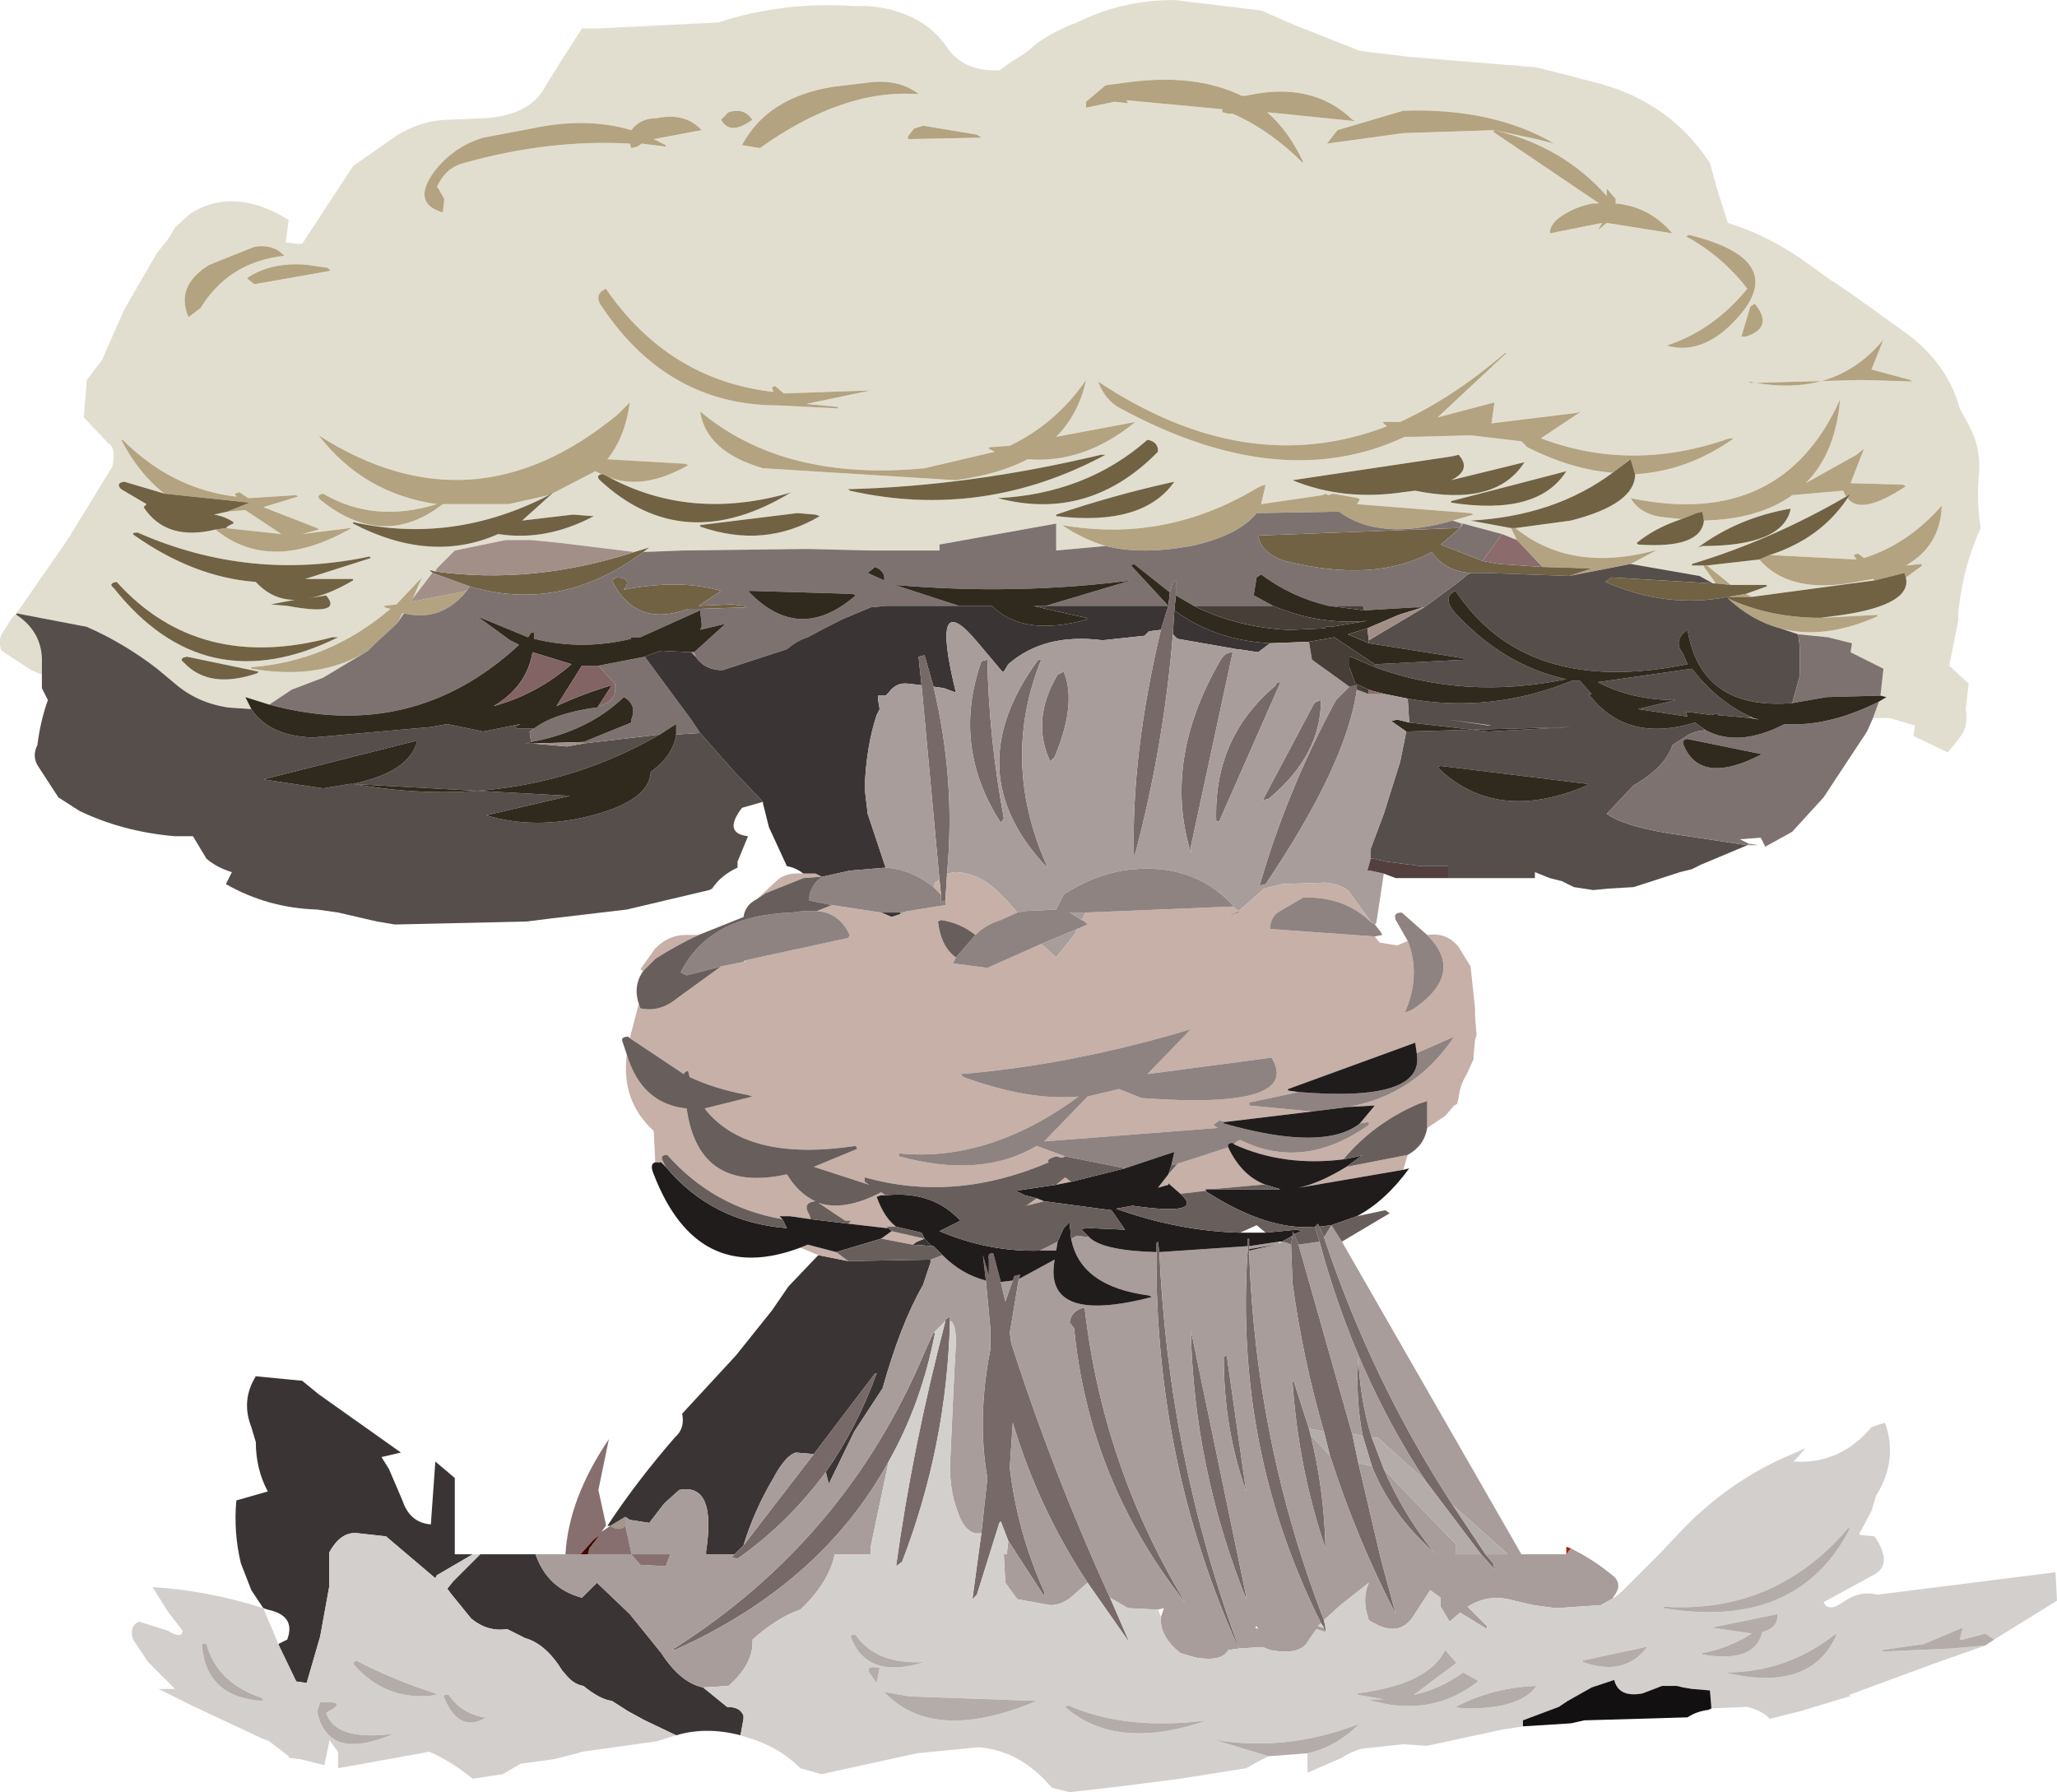 <?xml version="1.0" encoding="UTF-8" standalone="no"?>
<svg xmlns:xlink="http://www.w3.org/1999/xlink" height="59.9px" width="68.75px" xmlns="http://www.w3.org/2000/svg">
  <g transform="matrix(1.0, 0.0, 0.0, 1.0, 0.0, 0.0)">
    <use data-characterId="1754" height="59.9" transform="matrix(1.0, 0.0, 0.0, 1.0, 0.0, 0.0)" width="68.75" xlink:href="#shape0"/>
  </g>
  <defs>
    <g id="shape0" transform="matrix(1.0, 0.0, 0.0, 1.0, 0.0, 0.0)">
      <path d="M62.55 12.35 L62.95 11.35 Q61.3 13.35 58.45 12.75 L58.5 12.8 62.2 12.7 63.9 12.75 63.85 12.7 62.55 12.35 M0.55 20.5 L2.25 18.05 3.75 15.6 Q3.9 14.95 3.6 14.8 L2.8 13.95 2.9 12.7 3.4 12.05 4.15 10.35 5.25 8.45 5.65 7.95 5.85 7.6 6.35 7.15 Q7.65 6.3 9.3 7.15 L9.65 7.35 9.55 8.1 9.95 8.15 10.1 8.15 11.8 5.55 13.3 4.5 Q14.15 4.0 15.05 4.0 L16.2 3.95 Q17.75 3.85 18.25 2.85 L18.65 2.2 19.45 0.95 20.0 0.95 24.0 0.75 Q26.15 0.05 28.5 0.2 L28.85 0.2 29.0 0.2 Q30.85 0.35 31.7 1.65 32.25 2.4 33.4 2.35 L33.75 2.1 34.3 1.75 34.65 1.45 Q35.3 1.0 36.0 0.75 37.5 0.0 39.25 0.0 L42.15 0.35 43.3 0.85 45.45 1.7 47.1 1.9 51.35 2.25 52.35 2.5 53.1 2.7 Q55.75 3.3 57.15 5.45 L57.4 6.35 57.75 7.45 Q59.2 7.9 60.55 8.9 L61.1 9.3 61.85 9.8 63.8 11.2 Q65.1 12.2 65.5 13.65 L65.8 14.2 Q66.2 14.95 66.15 15.75 66.05 16.7 66.2 17.65 65.6 18.95 65.45 20.5 L65.45 20.65 65.45 20.75 65.15 22.25 65.8 22.85 65.7 23.7 Q65.8 24.3 65.5 24.65 L65.1 25.15 63.95 24.6 64.0 24.25 63.15 24.0 62.6 24.0 62.8 23.45 63.05 23.3 62.85 23.25 62.95 22.35 61.85 21.8 61.9 21.5 61.1 21.3 60.1 21.2 59.5 21.0 Q60.95 21.4 62.75 20.6 L62.75 20.55 60.85 20.65 61.6 20.55 Q63.9 20.2 63.7 19.3 L64.25 18.9 64.2 18.85 63.7 18.9 Q64.85 18.25 64.9 16.9 63.75 18.2 62.3 18.65 L62.1 18.5 61.95 18.55 62.05 18.7 59.15 18.55 Q60.85 18.0 61.75 16.65 62.2 17.25 63.7 16.25 L63.6 16.2 61.85 16.15 62.3 15.0 62.05 15.2 60.35 16.15 Q61.35 15.15 61.5 13.35 59.55 17.7 54.5 16.65 54.85 17.25 55.75 17.3 L56.2 17.35 Q55.3 17.65 54.7 18.15 L54.75 18.2 Q56.85 18.35 56.95 17.4 58.8 17.35 59.9 16.55 L61.6 16.4 61.7 16.6 Q59.2 18.05 56.55 18.85 L56.55 18.9 56.95 18.9 56.95 18.95 57.35 19.5 57.25 19.5 56.8 19.25 54.5 18.85 55.35 18.4 55.3 18.4 Q52.5 19.15 50.65 17.65 L52.5 17.4 Q54.65 16.85 54.65 15.85 56.4 15.75 57.95 14.65 L57.8 14.65 Q54.55 15.8 51.5 14.65 L52.85 13.75 52.7 13.8 49.85 14.15 49.95 13.45 48.05 13.95 50.35 11.8 50.3 11.8 Q48.55 13.3 46.8 14.1 L46.2 14.1 46.35 14.25 Q41.65 16.05 36.7 12.75 36.95 13.4 37.45 13.65 42.8 16.55 46.95 14.6 L47.3 14.6 49.15 14.55 50.85 14.75 51.05 14.95 Q52.55 15.7 53.9 15.8 51.95 17.25 49.15 17.4 L50.5 17.65 50.7 18.05 50.2 17.85 48.9 17.5 48.85 17.5 48.55 17.4 49.25 17.2 49.15 17.15 45.35 16.85 45.45 16.7 45.4 16.65 44.55 16.5 44.4 16.55 44.3 16.5 44.2 16.55 42.15 16.85 42.3 16.2 Q42.1 16.25 41.95 16.35 38.9 18.15 35.5 17.55 36.15 18.0 36.95 18.25 L35.3 18.4 35.3 17.5 31.4 18.2 31.4 18.4 29.1 18.4 27.1 18.35 26.75 18.35 22.8 18.4 21.5 18.45 21.7 18.3 21.2 18.45 18.75 18.15 17.75 18.05 16.9 18.05 15.2 18.4 14.6 19.0 14.55 19.1 14.35 19.05 14.4 19.1 14.45 19.15 13.8 20.0 14.1 19.3 13.25 20.2 12.85 20.25 12.85 20.3 13.05 20.35 Q11.0 22.1 8.4 22.3 L8.4 22.35 Q10.7 22.75 12.3 21.75 L10.8 22.65 9.75 23.05 9.0 23.55 8.2 23.3 8.4 23.7 7.65 23.65 Q6.6 23.5 5.85 22.85 L5.25 22.35 Q4.15 21.5 2.9 20.95 L0.55 20.5 0.55 20.55 Q1.45 21.15 1.4 22.2 L1.4 22.55 1.05 22.4 0.05 21.75 Q-0.1 21.35 0.15 21.05 L0.4 20.65 0.55 20.5 M58.8 18.7 Q59.75 19.8 61.75 19.5 L62.6 19.35 62.65 19.4 58.55 19.95 58.35 19.85 59.05 19.6 59.05 19.55 57.85 19.55 57.05 18.9 58.8 18.7 M41.65 3.2 L41.5 3.2 Q39.95 2.45 37.7 2.75 L36.95 2.85 36.3 3.4 36.3 3.6 37.25 3.4 37.7 3.45 37.65 3.35 40.85 3.65 40.85 3.75 41.05 3.8 41.2 3.8 Q42.45 4.35 43.55 5.45 L43.55 5.4 Q43.05 4.35 42.35 3.75 L45.3 4.05 45.2 4.0 Q43.85 2.7 41.65 3.2 M58.35 11.25 Q59.3 10.95 58.65 10.15 L58.5 10.25 58.2 11.25 58.35 11.25 M56.45 7.85 L56.35 7.9 Q57.55 8.55 58.4 9.65 57.25 11.05 55.7 11.55 56.75 11.85 57.75 10.95 60.1 8.75 56.45 7.85 M51.35 4.65 L51.95 4.8 Q49.9 3.6 46.9 3.7 L44.7 4.35 44.35 4.8 46.9 4.45 49.95 4.35 49.9 4.4 53.45 6.8 53.25 6.8 Q52.65 6.9 52.15 7.25 51.8 7.5 51.8 7.8 L53.55 7.45 53.4 7.7 53.7 7.45 55.9 7.8 55.85 7.75 Q55.1 6.9 54.0 6.8 L54.0 6.65 53.7 6.3 53.7 6.55 Q52.25 4.9 49.95 4.35 L51.35 4.65 M48.5 16.75 L48.5 16.8 Q51.4 17.25 52.35 15.75 L48.5 16.75 M48.75 15.2 L48.55 15.25 43.2 16.05 Q44.9 16.75 46.9 16.45 L47.3 16.4 Q50.0 16.95 50.95 15.45 L48.5 16.05 Q49.2 15.7 48.75 15.2 M56.75 18.3 L56.9 18.25 Q59.6 18.25 59.85 17.0 58.1 17.3 56.75 18.3 M28.0 13.65 L28.0 13.6 26.95 13.5 29.1 13.05 26.2 13.15 25.9 12.9 25.8 12.95 25.85 13.1 Q22.35 12.7 20.25 9.65 19.8 9.85 20.15 10.3 22.35 13.55 26.0 13.55 L28.0 13.65 M24.1 4.0 Q24.4 4.55 25.15 4.0 L25.1 3.95 Q24.85 3.6 24.35 3.75 L24.1 4.0 M21.95 3.95 Q21.4 3.95 21.1 4.35 19.6 3.9 17.75 4.3 L16.15 4.6 Q15.15 4.9 14.5 5.75 13.75 6.8 14.8 7.1 L14.85 6.65 14.65 6.3 14.6 6.25 Q14.9 5.6 15.5 5.45 18.35 4.65 21.05 4.8 L21.1 4.95 21.3 4.9 21.45 4.8 22.25 4.9 22.25 4.85 21.85 4.65 23.45 4.35 Q22.9 3.75 21.95 3.95 M32.65 4.5 L30.85 4.2 30.55 4.3 30.35 4.55 30.35 4.65 32.8 4.6 32.65 4.5 M30.7 3.15 L30.65 3.1 Q30.0 2.65 29.1 2.75 L27.85 2.9 Q25.65 3.25 24.8 4.85 L25.4 4.95 Q28.2 2.95 30.7 3.15 M20.1 15.85 Q19.9 15.9 20.05 16.05 22.85 18.65 26.45 16.45 L26.3 16.5 Q23.05 17.4 20.35 15.95 21.5 16.4 23.0 15.55 L22.9 15.5 20.3 15.35 Q20.9 14.6 21.05 13.45 L20.65 13.85 Q15.8 17.85 10.65 14.55 12.15 16.5 14.6 16.85 12.5 17.5 10.8 16.5 10.55 16.55 10.7 16.7 12.8 18.4 14.8 16.85 L17.0 16.85 18.35 16.55 Q15.15 18.2 11.8 17.45 L11.8 17.5 Q14.4 18.85 16.65 17.85 18.25 18.1 19.85 17.25 L19.8 17.25 19.15 17.2 17.45 17.4 18.45 16.5 19.9 15.75 20.1 15.85 M28.35 16.35 L28.4 16.4 Q32.85 17.4 36.95 15.2 L36.8 15.2 Q32.4 16.25 28.35 16.35 M27.4 17.25 L27.25 17.2 26.65 17.15 23.4 17.55 23.4 17.6 Q25.55 18.35 27.4 17.25 M23.4 13.75 Q23.6 15.1 25.5 15.65 L31.95 16.05 Q33.4 15.85 34.35 15.35 36.25 15.5 37.95 14.1 L37.7 14.15 35.3 14.6 Q36.05 13.85 36.3 12.7 35.3 14.15 33.75 14.9 L33.05 14.95 33.05 15.0 33.25 15.1 30.9 15.65 Q26.2 16.1 23.4 13.75 M35.3 17.2 L35.3 17.25 Q38.2 17.6 39.25 16.1 37.2 16.55 35.3 17.2 M38.7 15.1 L38.7 15.0 Q38.65 14.75 38.35 14.7 36.3 16.5 33.35 16.65 36.4 17.45 38.7 15.1 M9.45 8.5 Q9.1 8.15 8.5 8.25 L7.0 8.85 Q5.85 9.55 6.3 10.6 L6.7 10.3 Q7.65 8.75 9.5 8.55 L9.45 8.5 M10.95 8.95 L10.25 8.85 Q9.05 8.75 8.25 9.3 L8.5 9.5 11.05 9.05 10.95 8.95 M7.2 17.7 Q9.05 19.2 11.75 17.65 L11.7 17.65 10.1 17.85 10.65 17.7 10.6 17.65 8.8 16.95 9.95 16.6 9.9 16.55 8.3 16.65 8.0 16.45 7.85 16.5 7.9 16.6 Q5.75 16.35 4.1 14.7 L4.05 14.7 Q4.65 15.85 5.5 16.5 L4.15 16.1 Q3.85 16.15 4.05 16.35 L4.9 16.85 4.8 16.95 Q5.55 18.1 7.2 17.7 M7.6 17.1 L8.2 17.05 9.4 17.85 7.55 17.65 Q7.65 17.55 7.8 17.5 L7.8 17.45 Q7.5 17.25 7.15 17.2 L7.6 17.1 M6.25 21.95 Q5.95 22.0 6.15 22.15 7.0 23.05 8.6 22.5 L8.65 22.45 6.25 21.95 M3.9 19.45 Q3.6 19.5 3.8 19.65 6.85 23.5 11.3 21.3 L11.1 21.3 Q6.65 22.5 3.9 19.45 M4.6 17.8 Q4.35 17.8 4.5 17.9 6.5 19.3 8.55 19.45 9.1 20.05 9.85 20.05 L9.05 20.2 9.6 20.25 Q11.5 20.6 10.9 19.9 L10.3 20.0 Q10.95 19.9 11.8 19.4 L11.8 19.35 10.2 19.35 12.4 18.65 12.35 18.6 Q8.35 19.45 4.6 17.8 M13.3 20.8 L13.45 20.5 13.5 20.5 13.3 20.8" fill="#e2decf" fill-rule="evenodd" stroke="none"/>
      <path d="M62.55 12.35 L63.85 12.7 63.9 12.75 62.2 12.7 58.5 12.8 58.45 12.75 Q61.3 13.35 62.95 11.35 L62.55 12.35 M12.3 21.75 Q10.7 22.75 8.4 22.35 L8.4 22.3 Q11.0 22.1 13.05 20.35 L12.85 20.3 12.85 20.25 13.25 20.2 14.1 19.3 13.8 20.0 13.75 20.1 13.8 20.1 15.6 19.75 Q14.75 20.8 13.5 20.5 L13.45 20.5 13.3 20.8 13.2 20.9 12.55 21.5 12.5 21.55 12.3 21.75 M36.95 18.25 Q36.15 18.0 35.5 17.55 38.9 18.15 41.95 16.35 42.1 16.25 42.3 16.2 L42.15 16.85 44.2 16.55 44.3 16.5 44.4 16.55 44.55 16.5 45.4 16.65 45.45 16.7 45.35 16.85 49.15 17.15 49.25 17.2 48.55 17.4 Q46.1 18.1 44.75 17.1 L42.0 17.15 Q41.4 17.9 39.8 18.25 38.15 18.55 36.95 18.25 M50.7 18.05 L50.5 17.65 50.65 17.65 Q52.5 19.15 55.3 18.4 L55.35 18.4 54.5 18.85 52.45 19.25 53.2 19.0 51.55 18.95 50.7 18.05 M53.9 15.8 Q52.55 15.7 51.05 14.95 L50.85 14.75 49.15 14.55 47.3 14.6 46.95 14.6 Q42.8 16.55 37.45 13.65 36.95 13.4 36.7 12.75 41.65 16.05 46.35 14.25 L46.2 14.1 46.8 14.1 Q48.55 13.3 50.3 11.8 L50.35 11.8 48.05 13.95 49.95 13.45 49.85 14.15 52.7 13.8 52.85 13.75 51.5 14.65 Q54.55 15.8 57.8 14.65 L57.95 14.65 Q56.4 15.75 54.65 15.85 L54.5 15.35 53.9 15.8 M57.35 19.5 L56.95 18.95 56.95 18.9 57.05 18.9 57.85 19.55 57.35 19.5 M61.7 16.6 L61.6 16.4 59.9 16.55 Q58.8 17.35 56.95 17.4 L56.9 17.1 56.7 17.15 56.2 17.35 55.75 17.3 Q54.85 17.25 54.5 16.65 59.55 17.7 61.5 13.35 61.35 15.15 60.35 16.15 L62.05 15.2 62.3 15.0 61.85 16.15 63.6 16.2 63.7 16.25 Q62.2 17.25 61.75 16.65 L61.85 16.5 61.7 16.6 M59.15 18.55 L62.05 18.7 61.95 18.55 62.1 18.5 62.3 18.65 Q63.75 18.2 64.9 16.9 64.85 18.25 63.7 18.9 L64.2 18.85 64.25 18.9 63.7 19.3 63.65 19.15 62.65 19.4 62.6 19.35 61.75 19.5 Q59.75 19.8 58.8 18.7 L59.15 18.55 M60.85 20.65 L62.75 20.55 62.75 20.6 Q60.95 21.4 59.5 21.0 58.55 20.75 57.75 20.0 59.15 20.65 60.85 20.65 M58.55 19.95 L57.75 19.95 58.35 19.85 58.55 19.95 M51.35 4.65 L49.95 4.35 Q52.25 4.9 53.7 6.55 L53.7 6.3 54.0 6.65 54.0 6.8 Q55.1 6.9 55.85 7.75 L55.9 7.8 53.7 7.45 53.4 7.7 53.55 7.45 51.8 7.8 Q51.8 7.5 52.15 7.25 52.65 6.9 53.25 6.8 L53.45 6.8 49.9 4.4 49.95 4.35 46.9 4.45 44.35 4.8 44.7 4.35 46.9 3.7 Q49.9 3.6 51.95 4.8 L51.35 4.65 M56.45 7.85 Q60.1 8.75 57.75 10.95 56.75 11.85 55.7 11.55 57.25 11.05 58.4 9.65 57.55 8.55 56.35 7.9 L56.45 7.85 M58.35 11.25 L58.2 11.25 58.5 10.25 58.65 10.15 Q59.3 10.95 58.35 11.25 M41.65 3.2 Q43.85 2.7 45.2 4.0 L45.3 4.05 42.35 3.75 Q43.05 4.35 43.55 5.4 L43.55 5.45 Q42.45 4.35 41.2 3.8 L41.05 3.8 40.85 3.75 40.85 3.65 37.65 3.35 37.7 3.45 37.25 3.4 36.3 3.6 36.3 3.4 36.95 2.85 37.7 2.75 Q39.95 2.45 41.5 3.2 L41.65 3.2 M30.7 3.15 Q28.2 2.95 25.4 4.95 L24.8 4.85 Q25.65 3.25 27.85 2.9 L29.1 2.75 Q30.0 2.65 30.65 3.1 L30.7 3.15 M32.65 4.5 L32.8 4.6 30.35 4.65 30.35 4.55 30.55 4.3 30.85 4.2 32.65 4.5 M21.95 3.95 Q22.9 3.75 23.45 4.35 L21.85 4.65 22.25 4.85 22.25 4.9 21.45 4.8 21.3 4.9 21.1 4.95 21.05 4.8 Q18.35 4.65 15.5 5.45 14.9 5.6 14.6 6.25 L14.65 6.3 14.85 6.65 14.8 7.1 Q13.75 6.8 14.5 5.75 15.15 4.9 16.15 4.6 L17.75 4.3 Q19.6 3.9 21.1 4.35 21.4 3.95 21.95 3.95 M24.1 4.0 L24.35 3.75 Q24.85 3.6 25.1 3.95 L25.15 4.0 Q24.4 4.55 24.1 4.0 M28.0 13.65 L26.0 13.55 Q22.35 13.55 20.15 10.3 19.8 9.85 20.25 9.65 22.35 12.7 25.85 13.1 L25.8 12.95 25.9 12.9 26.2 13.15 29.1 13.05 26.95 13.5 28.0 13.6 28.0 13.65 M20.1 15.85 L19.9 15.75 18.45 16.5 18.4 16.5 18.35 16.55 17.0 16.85 14.8 16.85 Q12.8 18.4 10.7 16.7 10.55 16.55 10.8 16.5 12.5 17.5 14.6 16.85 12.15 16.5 10.65 14.55 15.8 17.85 20.65 13.85 L21.05 13.45 Q20.9 14.6 20.3 15.35 L22.9 15.5 23.0 15.55 Q21.5 16.4 20.35 15.95 L20.15 15.85 20.1 15.85 M23.4 13.75 Q26.2 16.1 30.9 15.65 L33.25 15.1 33.05 15.0 33.05 14.95 33.75 14.9 Q35.3 14.15 36.3 12.7 36.05 13.85 35.3 14.6 L37.7 14.15 37.95 14.1 Q36.25 15.5 34.35 15.35 33.4 15.85 31.95 16.05 L25.5 15.65 Q23.6 15.1 23.4 13.75 M10.95 8.95 L11.05 9.05 8.5 9.5 8.25 9.3 Q9.05 8.75 10.25 8.85 L10.95 8.95 M9.45 8.5 L9.5 8.55 Q7.65 8.75 6.7 10.3 L6.3 10.6 Q5.85 9.55 7.0 8.85 L8.5 8.25 Q9.1 8.15 9.45 8.5 M7.2 17.7 L7.55 17.65 9.4 17.85 8.2 17.05 7.6 17.1 8.35 16.8 5.5 16.5 Q4.65 15.85 4.05 14.7 L4.1 14.7 Q5.75 16.35 7.9 16.6 L7.85 16.5 8.0 16.45 8.3 16.65 9.9 16.55 9.95 16.6 8.8 16.95 10.6 17.65 10.65 17.7 10.1 17.85 11.7 17.65 11.75 17.65 Q9.05 19.2 7.2 17.7" fill="#b3a380" fill-rule="evenodd" stroke="none"/>
      <path d="M14.45 19.15 L14.4 19.1 14.35 19.05 14.55 19.1 Q17.8 19.55 21.2 18.45 L21.7 18.3 21.5 18.45 Q18.75 20.5 15.7 19.6 L14.45 19.15 M50.5 17.65 L49.15 17.4 Q51.95 17.25 53.9 15.8 L54.5 15.35 54.65 15.85 Q54.65 16.85 52.5 17.4 L50.65 17.65 50.5 17.65 M57.25 19.5 L57.35 19.5 57.85 19.55 59.05 19.55 59.05 19.6 58.35 19.85 57.75 19.95 58.55 19.95 62.65 19.4 63.65 19.15 63.7 19.3 Q63.9 20.2 61.6 20.55 L60.85 20.65 Q59.15 20.65 57.75 20.0 L57.75 19.95 Q55.7 20.35 53.65 19.45 L53.85 19.3 57.25 19.5 M56.95 18.9 L56.55 18.9 56.55 18.85 Q59.2 18.05 61.7 16.6 L61.85 16.5 61.75 16.65 Q60.85 18.0 59.15 18.55 L58.8 18.7 57.05 18.9 56.95 18.9 M56.95 17.4 Q56.85 18.35 54.75 18.2 L54.7 18.15 Q55.3 17.65 56.2 17.35 L56.7 17.15 56.9 17.1 56.95 17.4 M48.75 15.2 Q49.2 15.7 48.5 16.05 L50.95 15.45 Q50.0 16.95 47.3 16.4 L46.9 16.45 Q44.9 16.75 43.2 16.05 L48.55 15.25 48.75 15.2 M48.5 16.75 L52.35 15.75 Q51.4 17.25 48.5 16.8 L48.5 16.75 M48.8 17.65 L48.15 18.2 49.55 18.75 50.1 18.85 51.55 18.95 53.2 19.0 52.45 19.25 49.65 19.15 49.15 19.15 Q48.3 19.1 47.85 18.45 45.95 19.5 42.95 18.75 42.15 18.5 42.05 17.9 L48.7 17.65 48.8 17.65 M56.75 18.3 Q58.1 17.3 59.85 17.0 59.6 18.25 56.9 18.25 L56.75 18.3 M20.35 15.95 Q23.05 17.4 26.3 16.5 L26.45 16.45 Q22.85 18.65 20.05 16.05 19.9 15.9 20.1 15.85 L20.15 15.85 20.35 15.95 M18.45 16.5 L17.45 17.4 19.15 17.2 19.8 17.25 19.85 17.25 Q18.25 18.1 16.65 17.85 14.4 18.85 11.8 17.5 L11.8 17.45 Q15.15 18.2 18.35 16.55 L18.4 16.5 18.45 16.5 M27.4 17.25 Q25.55 18.35 23.4 17.6 L23.4 17.55 26.65 17.15 27.25 17.2 27.4 17.25 M28.35 16.35 Q32.4 16.25 36.8 15.2 L36.95 15.2 Q32.85 17.4 28.4 16.4 L28.35 16.35 M20.9 19.7 Q22.75 19.35 24.1 19.75 L23.35 20.25 24.45 20.2 24.9 20.25 24.95 20.3 23.4 20.35 23.0 20.35 Q21.25 21.0 20.45 19.4 L20.6 19.3 Q21.1 19.3 20.9 19.65 L20.85 19.7 20.9 19.7 M38.7 15.1 Q36.4 17.45 33.35 16.65 36.3 16.5 38.35 14.7 38.65 14.75 38.7 15.0 L38.7 15.1 M35.3 17.2 Q37.2 16.55 39.25 16.1 38.2 17.6 35.3 17.25 L35.3 17.2 M7.55 17.65 L7.2 17.7 Q5.55 18.1 4.8 16.95 L4.9 16.85 4.05 16.35 Q3.85 16.15 4.15 16.1 L5.5 16.5 8.35 16.8 7.6 17.1 7.15 17.2 Q7.5 17.25 7.8 17.45 L7.8 17.5 Q7.65 17.55 7.55 17.65 M4.6 17.8 Q8.35 19.45 12.35 18.6 L12.4 18.65 10.2 19.35 11.8 19.35 11.8 19.4 Q10.95 19.9 10.3 20.0 L10.9 19.9 Q11.5 20.6 9.6 20.25 L9.05 20.2 9.85 20.05 Q9.1 20.05 8.55 19.45 6.5 19.3 4.5 17.9 4.35 17.8 4.6 17.8 M3.9 19.45 Q6.65 22.5 11.1 21.3 L11.3 21.3 Q6.85 23.5 3.8 19.65 3.6 19.5 3.9 19.45 M6.25 21.95 L8.65 22.45 8.6 22.5 Q7.0 23.05 6.15 22.15 5.95 22.0 6.25 21.95" fill="#706243" fill-rule="evenodd" stroke="none"/>
      <path d="M0.55 20.5 L2.9 20.95 Q4.15 21.5 5.25 22.35 L5.85 22.85 Q6.6 23.5 7.65 23.65 L8.4 23.7 Q9.0 24.6 10.45 24.65 L14.4 24.3 14.95 24.2 16.15 24.45 17.4 24.2 17.2 24.3 17.3 24.35 17.85 24.35 17.7 24.45 17.75 24.8 17.55 24.85 17.8 24.85 18.95 24.95 19.5 24.85 22.05 24.55 Q17.45 27.2 11.8 26.2 13.7 25.8 13.95 24.75 L8.8 26.05 10.8 26.35 11.7 26.2 19.05 26.6 16.25 27.25 Q17.9 27.75 19.8 27.25 21.7 26.75 21.75 25.8 22.5 25.25 22.6 24.55 L23.4 24.5 24.55 25.8 25.5 26.8 24.8 27.0 Q24.15 27.85 25.0 27.95 L24.65 28.8 24.65 29.0 Q24.1 29.25 23.8 29.7 L23.7 29.75 20.95 30.4 18.4 30.7 17.6 30.8 13.2 30.9 12.6 30.8 11.3 30.5 10.6 30.4 Q8.95 30.35 7.55 29.55 L7.75 29.15 Q7.25 29.0 6.9 28.7 L6.45 27.95 5.85 27.95 Q4.1 27.8 2.65 27.1 L1.95 26.65 1.3 25.65 Q1.05 25.3 1.25 24.9 1.35 24.1 1.6 23.4 L1.4 23.0 1.4 22.55 1.4 22.2 Q1.45 21.15 0.55 20.55 L0.55 20.5 M54.5 18.85 L56.8 19.25 57.25 19.5 53.85 19.3 53.65 19.45 Q55.7 20.35 57.75 19.95 L57.75 20.0 Q58.55 20.75 59.5 21.0 L60.1 21.2 60.15 21.6 60.15 22.55 60.15 22.6 59.9 23.5 Q56.85 23.75 56.4 21.05 55.9 21.4 56.25 21.85 L56.4 22.2 Q51.0 23.3 48.65 19.75 48.2 19.95 48.6 20.45 50.25 22.25 52.35 22.7 48.95 23.4 45.95 22.3 L45.95 22.2 46.0 22.2 48.95 22.05 48.9 22.0 45.75 21.5 45.75 21.4 47.6 20.3 48.55 19.6 48.75 19.45 49.05 19.2 49.15 19.15 49.65 19.15 52.45 19.25 54.5 18.85 M58.4 28.25 L56.85 28.9 56.55 29.05 56.15 29.15 54.6 29.65 53.75 29.7 53.25 29.75 52.6 29.65 52.2 29.45 51.8 29.35 51.3 29.15 51.3 29.35 48.4 29.35 48.4 28.95 47.5 28.95 46.35 28.8 45.9 28.7 45.8 28.7 45.8 28.4 46.25 27.2 46.8 25.45 47.0 24.45 52.5 24.3 49.75 24.45 47.1 24.15 47.05 23.35 Q49.85 23.85 52.55 22.75 L52.8 22.75 53.2 23.2 53.1 23.2 Q54.35 24.85 56.65 24.15 L57.0 24.4 56.7 24.45 56.45 24.55 55.9 24.9 Q55.65 25.65 54.6 26.25 L53.7 27.2 Q54.25 27.6 55.75 27.85 L58.4 28.25 M48.4 24.05 L49.75 24.25 49.85 24.25 49.5 24.2 48.4 24.05 M58.5 24.0 L57.4 23.9 57.5 23.85 57.4 23.85 57.2 23.9 56.45 23.8 56.35 23.8 56.4 23.95 54.75 23.7 56.0 23.4 Q54.55 23.4 53.4 22.8 L56.55 22.35 Q57.4 23.45 58.5 23.95 L58.5 24.0 M53.05 26.25 L53.05 26.2 48.15 25.6 48.05 25.65 Q50.0 27.55 53.05 26.25" fill="#564e4b" fill-rule="evenodd" stroke="none"/>
      <path d="M9.0 23.55 L9.75 23.05 10.8 22.65 12.3 21.75 12.5 21.55 12.55 21.5 13.2 20.9 13.3 20.8 13.5 20.5 Q14.75 20.8 15.6 19.75 L15.7 19.6 Q18.75 20.5 21.5 18.45 L22.8 18.4 26.75 18.35 27.1 18.35 29.1 18.4 31.4 18.4 31.4 18.2 35.3 17.5 35.3 18.4 36.95 18.25 Q38.15 18.55 39.8 18.25 41.4 17.9 42.0 17.15 L44.75 17.1 Q46.1 18.1 48.55 17.4 L48.85 17.5 48.8 17.65 48.9 17.5 50.2 17.85 49.55 18.75 48.15 18.2 48.8 17.65 48.7 17.65 42.05 17.9 Q42.15 18.5 42.95 18.75 45.95 19.5 47.85 18.45 48.3 19.1 49.15 19.15 L49.05 19.2 48.75 19.45 48.55 19.6 47.6 20.3 47.55 20.3 47.3 20.3 45.6 20.4 45.55 20.25 44.4 20.25 Q43.15 19.95 42.15 19.2 L42.0 19.3 41.9 19.9 42.0 19.95 42.55 20.25 40.6 20.25 39.9 20.25 39.3 19.9 39.3 19.4 39.2 19.45 39.1 19.8 37.9 18.85 37.8 18.9 39.05 20.25 37.25 20.25 36.05 20.25 34.95 20.25 37.8 19.4 Q33.95 19.9 29.9 19.55 L32.05 20.25 29.6 20.25 29.1 20.3 28.15 20.7 28.1 20.7 28.05 20.75 Q27.45 21.05 27.0 21.3 26.65 21.4 26.3 21.7 L24.15 22.4 Q23.55 22.4 23.25 21.95 L23.2 21.8 24.25 20.85 23.4 21.05 23.45 20.95 23.45 20.85 23.4 20.4 21.4 21.3 21.05 21.3 21.1 21.35 Q19.45 21.75 17.85 21.35 L17.85 21.15 17.75 21.15 17.65 21.3 15.95 20.6 17.05 21.4 17.35 21.55 Q13.8 24.85 9.0 23.55 M60.1 21.2 L61.1 21.3 61.9 21.5 61.85 21.8 62.95 22.35 62.85 23.25 61.05 23.3 59.9 23.5 60.15 22.6 60.15 22.55 60.15 21.6 60.1 21.2 M62.8 23.45 L62.6 24.0 62.4 24.45 60.95 26.65 59.9 27.8 59.0 28.3 58.9 28.1 58.85 28.0 58.15 28.05 58.45 28.2 58.4 28.25 55.75 27.85 Q54.25 27.6 53.7 27.2 L54.6 26.25 Q55.65 25.65 55.9 24.9 L56.45 24.55 56.7 24.45 57.0 24.4 Q58.1 25.0 59.65 24.2 61.1 24.3 62.8 23.45 M58.9 25.2 L58.85 25.2 56.4 24.7 Q56.25 24.7 56.25 24.85 56.8 26.3 58.9 25.2 M25.15 19.75 L25.0 19.75 Q26.7 21.55 28.6 19.9 L28.5 19.85 25.15 19.75 M20.9 19.65 Q21.1 19.3 20.6 19.3 L20.45 19.4 Q21.25 21.0 23.0 20.35 L23.4 20.35 24.95 20.3 24.9 20.25 24.45 20.2 23.35 20.25 24.1 19.75 Q22.75 19.35 20.9 19.7 L20.9 19.65 M22.6 24.55 L22.6 24.2 22.05 24.55 19.5 24.85 19.5 24.8 21.1 24.15 21.1 24.05 Q21.3 23.55 20.85 23.3 19.65 24.45 17.75 24.8 L17.7 24.45 17.85 24.35 Q18.5 23.85 19.9 23.65 L19.95 23.65 20.0 23.6 Q20.65 23.45 20.55 22.85 L20.0 22.25 21.55 21.95 23.1 24.05 23.4 24.5 22.6 24.55 M29.55 19.4 Q29.6 19.1 29.25 18.95 L29.0 19.15 29.55 19.4" fill="#7e7270" fill-rule="evenodd" stroke="none"/>
      <path d="M8.4 23.7 L8.2 23.3 9.0 23.55 Q13.8 24.85 17.35 21.55 L17.05 21.4 15.95 20.6 17.65 21.3 17.75 21.15 17.85 21.15 17.85 21.35 Q19.45 21.75 21.1 21.35 L21.05 21.3 21.4 21.3 23.4 20.4 23.45 20.85 23.45 20.95 23.4 21.05 24.25 20.85 23.2 21.8 23.1 21.8 22.1 21.75 21.8 21.85 21.55 21.95 20.0 22.25 19.45 22.25 18.6 23.6 Q19.45 23.2 20.45 22.9 L20.0 23.6 19.95 23.65 19.9 23.65 Q18.5 23.85 17.85 24.35 L17.3 24.35 17.2 24.3 17.4 24.2 16.15 24.45 14.95 24.2 14.4 24.3 10.45 24.65 Q9.0 24.6 8.4 23.7 M62.85 23.25 L63.05 23.3 62.8 23.45 Q61.1 24.3 59.65 24.2 58.1 25.0 57.0 24.4 L56.65 24.15 Q54.35 24.85 53.1 23.2 L53.2 23.2 52.8 22.75 52.55 22.75 Q49.85 23.85 47.05 23.35 L46.3 23.2 45.9 23.1 45.75 23.05 45.3 22.85 45.1 22.3 45.1 21.95 45.15 21.95 45.95 22.3 Q48.95 23.4 52.35 22.7 50.25 22.25 48.6 20.45 48.2 19.95 48.65 19.75 51.0 23.3 56.4 22.2 L56.25 21.85 Q55.9 21.4 56.4 21.05 56.85 23.75 59.9 23.5 L61.05 23.3 62.85 23.25 M45.95 22.2 L44.6 21.3 43.75 21.45 42.45 21.5 Q40.6 21.4 39.25 20.4 L39.3 19.9 39.9 20.25 Q41.3 20.95 43.0 21.05 L43.2 21.05 44.3 21.0 44.3 20.95 44.5 20.95 45.7 20.75 Q44.1 20.9 42.55 20.25 L42.0 19.95 41.9 19.9 42.0 19.3 42.15 19.2 Q43.15 19.95 44.4 20.25 L45.6 20.4 47.3 20.3 47.55 20.3 46.75 20.55 45.7 21.0 45.05 21.2 45.75 21.5 48.9 22.0 48.95 22.05 46.0 22.2 45.95 22.2 M47.0 24.45 L46.5 24.1 46.7 24.05 47.1 24.15 49.75 24.45 52.5 24.3 47.0 24.45 M58.5 23.95 Q57.4 23.45 56.55 22.35 L53.4 22.8 Q54.55 23.4 56.0 23.4 L54.75 23.7 56.4 23.95 56.35 23.8 56.45 23.8 57.2 23.9 57.4 23.85 57.5 23.85 57.4 23.9 58.5 24.0 58.8 24.05 58.6 24.0 58.5 23.95 M58.9 25.2 Q56.8 26.3 56.25 24.85 56.25 24.7 56.4 24.7 L58.85 25.2 58.9 25.2 M53.05 26.25 Q50.0 27.55 48.05 25.65 L48.15 25.6 53.05 26.2 53.05 26.25 M25.15 19.75 L28.5 19.85 28.6 19.9 Q26.7 21.55 25.0 19.75 L25.15 19.75 M32.05 20.25 L29.9 19.55 Q33.95 19.9 37.8 19.4 L34.95 20.25 34.55 20.25 34.95 20.35 36.3 20.65 36.35 20.7 Q34.2 21.3 33.15 20.25 L32.05 20.25 M39.05 20.25 L37.8 18.9 37.9 18.85 39.1 19.8 39.05 20.25 M22.05 24.55 L22.6 24.2 22.6 24.55 Q22.5 25.25 21.75 25.8 21.7 26.75 19.8 27.25 17.9 27.75 16.25 27.25 L19.05 26.6 11.7 26.2 10.8 26.35 8.8 26.05 13.95 24.75 Q13.7 25.8 11.8 26.2 17.45 27.2 22.05 24.55 M17.75 24.8 Q19.65 24.45 20.85 23.3 21.3 23.55 21.1 24.05 L21.1 24.15 19.5 24.8 17.8 24.85 17.55 24.85 17.75 24.8 M29.55 19.4 L29.0 19.15 29.25 18.95 Q29.6 19.1 29.55 19.4 M17.8 21.8 Q17.6 22.95 16.5 23.6 17.95 23.2 19.1 22.2 L17.8 21.8" fill="#30291d" fill-rule="evenodd" stroke="none"/>
      <path d="M24.75 58.0 Q23.6 57.7 22.6 58.0 L21.55 57.5 21.0 57.2 20.45 56.85 Q20.05 56.8 19.5 56.35 19.15 56.3 18.85 55.9 L18.8 55.85 Q18.25 54.95 17.55 54.75 L16.95 54.45 Q16.3 54.55 15.75 54.1 L15.1 53.3 14.95 53.1 15.15 52.85 16.05 51.95 17.9 51.95 Q18.3 53.1 19.45 53.4 L19.95 52.9 21.05 53.95 22.1 55.25 Q22.75 56.25 23.5 56.4 L24.3 57.05 Q24.75 57.05 24.85 57.35 L24.85 57.45 24.75 58.0 M8.8 53.75 L8.4 53.15 8.05 52.25 Q7.8 51.2 7.9 50.15 L8.95 49.85 Q8.55 49.1 8.55 48.2 L8.4 47.7 Q8.05 46.8 8.55 46.0 L10.1 46.15 10.65 46.6 13.4 48.55 12.75 48.7 13.0 49.1 13.45 50.15 Q13.7 50.9 14.4 50.95 L14.55 48.85 15.2 49.4 15.2 51.95 15.8 51.95 14.6 52.65 14.55 52.75 12.9 51.35 12.0 51.25 Q11.4 51.15 11.0 51.9 L11.0 53.05 10.7 54.7 10.25 56.25 9.9 56.2 9.3 54.95 9.6 54.8 Q9.9 54.0 8.95 53.8 L8.8 53.75 M20.4 51.0 L20.3 51.0 Q21.25 49.55 22.55 48.05 22.9 47.75 22.8 47.25 L24.6 45.3 25.8 43.8 26.35 43.0 27.35 41.95 28.35 42.15 31.1 42.1 31.1 42.2 30.85 42.95 Q30.1 44.25 29.5 46.4 L28.55 47.85 27.7 49.6 27.6 49.2 Q28.65 47.7 29.3 45.9 L29.25 45.9 27.2 48.6 26.6 48.55 Q26.25 48.65 25.85 49.4 25.2 50.5 24.85 51.65 L24.55 51.95 23.6 51.95 23.6 51.85 Q23.95 49.55 22.7 49.8 L22.2 50.25 21.7 50.9 21.05 50.8 20.9 50.7 20.65 50.85 20.4 51.0 M26.85 29.2 Q26.6 29.0 26.3 28.95 L25.7 27.65 25.5 26.85 25.5 26.8 24.55 25.8 23.4 24.5 23.1 24.05 21.55 21.95 21.8 21.85 22.1 21.75 23.1 21.8 23.25 21.95 Q23.55 22.4 24.15 22.4 L26.3 21.7 Q26.65 21.4 27.0 21.3 27.45 21.05 28.05 20.75 L28.15 20.7 29.1 20.3 29.6 20.25 32.05 20.25 33.15 20.25 Q34.2 21.3 36.35 20.7 L36.3 20.65 34.95 20.35 34.95 20.25 36.05 20.25 37.25 20.25 39.05 20.25 38.8 21.05 38.4 21.1 38.25 21.25 36.85 21.4 Q34.9 21.15 33.7 22.2 L33.55 22.45 33.5 22.45 32.7 21.5 Q31.05 19.5 31.95 23.15 L31.55 23.0 31.2 22.95 30.9 21.9 30.7 21.95 30.8 22.9 30.35 22.85 Q29.95 22.8 29.7 23.15 L29.6 23.25 29.35 23.25 29.35 23.4 29.4 23.7 29.3 23.9 Q28.95 24.95 28.9 26.35 L29.0 27.2 29.6 29.0 28.4 29.1 27.5 29.3 27.45 29.3 27.25 29.2 27.2 29.2 26.85 29.2 M39.25 20.4 Q40.6 21.4 42.45 21.5 L42.05 21.8 41.4 21.7 41.35 21.7 39.35 21.35 39.2 21.2 39.25 20.4 M30.1 30.55 L29.8 30.65 29.45 30.5 30.1 30.5 30.1 30.55 M30.9 41.4 L31.15 41.65 30.5 41.6 30.65 41.5 30.9 41.4" fill="#3a3534" fill-rule="evenodd" stroke="none"/>
      <path d="M45.1 22.95 L45.35 22.9 45.35 23.05 Q45.0 25.55 42.3 29.55 L42.1 29.6 Q43.0 26.45 44.65 23.4 L45.1 22.95 M39.3 19.9 L39.25 20.4 39.2 21.2 Q38.9 24.9 37.95 28.5 L37.9 28.65 Q37.8 25.25 38.8 21.05 L39.05 20.25 39.1 19.8 39.2 19.45 39.3 19.4 39.3 19.9 M41.2 21.8 L39.8 28.3 39.8 28.5 Q38.85 25.4 40.8 22.05 40.95 21.8 41.2 21.8 M42.8 22.8 L40.75 27.45 40.65 27.45 Q40.55 24.65 42.65 22.9 42.65 22.8 42.8 22.8 M44.15 23.4 Q44.15 25.25 42.4 26.7 L42.2 26.75 43.9 23.55 Q43.95 23.45 44.15 23.4 M43.95 41.0 L44.05 40.9 44.1 41.0 44.25 41.35 Q45.85 46.15 48.55 50.3 L49.65 51.95 49.9 52.25 49.95 52.45 49.5 51.95 47.65 49.5 Q45.3 45.95 44.1 41.5 L43.95 41.0 M43.25 41.25 L43.4 41.6 45.2 47.95 45.4 48.9 46.15 52.1 46.65 53.95 Q45.35 51.45 44.45 48.65 L44.25 47.85 Q43.55 45.45 43.2 42.9 L43.15 41.6 43.2 41.3 43.2 41.15 43.25 41.25 M41.75 41.65 L41.75 41.75 41.75 41.8 Q41.95 48.2 44.25 54.15 L44.3 54.4 44.3 54.55 44.25 54.45 44.25 54.4 44.15 54.25 Q41.25 48.45 41.7 41.8 L41.7 41.65 41.7 41.4 41.75 41.4 41.75 41.65 M38.75 41.85 Q39.05 48.7 41.4 55.05 L41.4 55.1 Q38.6 48.9 38.65 41.85 L38.65 41.55 38.7 41.5 38.75 41.85 M46.25 49.1 Q46.9 50.6 47.9 51.85 L48.0 51.95 Q46.5 50.65 45.85 49.0 L45.55 48.0 Q45.3 46.8 45.4 45.35 45.45 46.8 45.85 48.05 L46.25 49.1 M43.8 47.95 Q44.25 49.75 44.3 51.7 L44.3 51.75 Q43.4 49.1 43.2 46.2 L43.25 46.2 43.75 47.75 43.8 47.95 M41.0 45.3 L41.65 49.85 Q40.9 47.75 40.9 45.35 L41.0 45.3 M30.8 22.9 L30.7 21.95 30.9 21.9 31.2 22.95 Q31.95 26.1 31.65 29.2 L31.65 29.25 31.6 30.05 31.6 30.1 31.45 30.15 31.45 29.9 31.4 29.4 30.8 22.9 M34.8 22.05 Q33.45 25.4 34.95 28.85 L35.0 29.0 Q31.95 25.8 34.7 22.05 L34.8 22.05 M33.0 22.05 Q33.05 24.65 33.55 27.35 L33.45 27.5 Q31.8 24.95 32.8 22.1 L33.0 22.05 M35.55 22.45 Q36.0 23.5 35.25 25.3 L35.1 25.45 Q34.45 24.05 35.35 22.55 L35.55 22.45 M32.95 42.8 L32.85 41.95 33.05 42.65 33.05 42.1 Q33.0 41.85 33.2 41.9 L33.45 42.85 33.6 43.5 33.85 42.8 33.9 42.65 34.1 42.6 34.05 42.75 33.75 44.55 33.8 44.9 Q35.2 49.25 37.1 53.4 L37.75 54.9 36.35 52.9 Q34.7 50.4 33.85 47.55 L33.75 49.05 Q34.0 51.2 34.9 53.2 L34.9 53.35 33.7 51.5 33.45 50.85 33.4 50.9 32.65 53.3 32.5 53.45 32.8 51.25 33.0 49.4 Q32.65 47.4 33.1 45.1 L33.1 44.4 32.95 42.8 M27.2 48.6 L29.25 45.9 29.3 45.9 Q28.65 47.7 27.6 49.2 26.35 50.9 24.65 52.1 L24.45 52.05 24.55 51.95 24.85 51.65 27.2 48.6 M31.6 44.15 L31.6 44.1 31.75 44.0 31.75 44.15 Q31.65 48.3 30.15 52.2 L29.95 52.35 Q30.5 48.35 31.6 44.15 M29.7 48.85 Q27.45 52.95 22.55 55.15 L22.45 55.15 Q28.25 51.5 30.9 45.2 L31.15 44.65 31.2 44.55 31.25 44.55 Q30.8 46.9 29.7 48.85 M36.25 43.7 Q36.85 48.95 39.55 53.45 L39.6 53.55 Q36.4 49.5 35.9 44.4 L35.75 44.2 Q35.8 43.8 36.25 43.7 M41.65 53.45 Q39.9 49.05 39.8 44.45 L41.65 53.35 41.65 53.45" fill="#766967" fill-rule="evenodd" stroke="none"/>
      <path d="M46.25 29.2 L46.0 30.85 45.9 30.85 45.85 30.85 45.05 29.75 Q44.75 29.55 44.3 29.5 L42.85 29.55 42.25 29.7 41.4 30.45 41.2 30.3 41.2 30.25 Q39.8 28.75 37.5 29.1 36.45 29.3 35.55 29.9 L35.3 30.4 34.25 30.45 34.0 30.5 33.7 30.15 33.3 29.75 Q32.7 29.2 32.0 29.15 L31.9 29.15 31.65 29.2 Q31.95 26.1 31.2 22.95 L31.55 23.0 31.95 23.15 Q31.05 19.5 32.7 21.5 L33.5 22.45 33.55 22.45 33.7 22.2 Q34.9 21.15 36.85 21.4 L38.25 21.25 38.4 21.1 38.8 21.05 Q37.8 25.25 37.9 28.65 L37.95 28.5 Q38.9 24.9 39.2 21.2 L39.35 21.35 41.35 21.7 41.4 21.7 42.05 21.8 42.45 21.5 43.75 21.45 43.85 22.05 45.1 22.95 44.65 23.4 Q43.0 26.45 42.1 29.6 L42.3 29.55 Q45.0 25.55 45.35 23.05 L45.75 23.2 46.3 23.2 47.05 23.35 47.1 24.15 46.7 24.05 46.5 24.1 47.0 24.45 46.8 25.45 46.25 27.2 45.8 28.4 45.8 28.7 45.8 28.75 45.7 29.1 45.8 29.1 46.25 29.2 M44.85 41.5 L50.85 51.95 52.35 51.95 52.5 51.75 Q53.3 52.15 53.95 52.7 54.25 53.0 53.9 53.4 L53.95 53.4 53.5 53.65 52.0 53.75 51.25 53.65 50.4 53.45 Q49.7 53.3 49.05 53.7 L49.7 54.35 49.7 54.45 48.8 53.9 48.45 54.2 48.15 53.7 48.15 53.4 47.8 53.15 47.25 54.0 Q46.75 54.8 45.75 54.15 45.5 53.45 45.75 52.9 L44.8 53.65 44.25 54.15 Q41.95 48.2 41.75 41.8 L42.65 41.6 41.75 41.75 41.75 41.65 42.75 41.5 42.75 41.55 42.85 41.5 43.05 41.55 43.15 41.6 43.2 42.9 Q43.55 45.45 44.25 47.85 L43.75 47.75 43.25 46.2 43.2 46.2 Q43.4 49.1 44.3 51.75 L44.3 51.7 Q44.25 49.75 43.8 47.95 L44.45 48.65 Q45.35 51.45 46.65 53.95 L46.15 52.1 45.4 48.9 45.85 49.0 Q46.5 50.65 48.0 51.95 L47.9 51.85 Q46.9 50.6 46.25 49.1 L47.05 49.95 48.65 51.6 48.65 51.95 49.5 51.95 49.95 52.45 49.9 52.25 49.65 51.95 50.4 51.95 48.55 50.3 Q45.85 46.15 44.25 41.35 L44.5 40.95 44.85 41.5 M17.9 51.95 L18.9 51.95 19.4 51.95 19.65 51.95 21.1 51.95 21.4 52.3 22.25 52.35 22.4 51.95 21.1 51.95 21.1 51.9 20.9 51.0 20.9 50.7 21.05 50.8 21.7 50.9 22.2 50.25 22.7 49.8 Q23.95 49.55 23.6 51.85 L23.6 51.95 24.55 51.95 24.45 52.05 24.65 52.1 Q26.35 50.9 27.6 49.2 L27.7 49.6 28.55 47.85 29.5 46.4 Q30.1 44.25 30.85 42.95 L31.1 42.2 31.1 42.1 31.5 41.95 Q32.15 42.6 32.95 42.8 L33.1 44.4 33.1 45.1 Q32.65 47.4 33.0 49.4 L32.8 51.25 32.6 51.25 Q32.2 51.15 32.0 50.5 31.75 49.85 31.75 49.0 L31.9 45.75 31.95 44.9 Q31.95 44.2 31.75 44.15 L31.75 44.0 31.6 44.1 31.6 44.15 31.2 44.55 31.15 44.65 30.9 45.2 Q28.25 51.5 22.45 55.15 L22.55 55.15 Q27.45 52.95 29.7 48.85 L29.1 51.7 29.1 51.95 27.9 51.95 Q27.7 52.9 26.75 53.8 26.0 54.05 25.15 54.8 25.2 55.6 24.35 56.35 L23.5 56.4 Q22.75 56.25 22.1 55.25 L21.05 53.95 19.95 52.9 19.45 53.4 Q18.3 53.1 17.9 51.95 M44.15 23.4 Q43.95 23.45 43.9 23.55 L42.2 26.75 42.4 26.7 Q44.15 25.25 44.15 23.4 M42.8 22.8 Q42.65 22.8 42.65 22.9 40.55 24.65 40.65 27.45 L40.75 27.45 42.8 22.8 M41.2 21.8 Q40.95 21.8 40.8 22.05 38.85 25.4 39.8 28.5 L39.8 28.3 41.2 21.8 M43.4 41.6 L44.1 41.5 Q45.3 45.95 47.65 49.5 L46.05 48.05 45.85 48.05 Q45.45 46.8 45.4 45.35 45.3 46.8 45.55 48.0 L45.35 47.95 45.2 47.95 43.4 41.6 M41.7 41.65 L41.7 41.8 Q41.25 48.45 44.15 54.25 L44.05 54.35 44.2 54.4 44.25 54.4 44.25 54.45 44.3 54.55 44.0 54.45 43.75 54.8 Q43.5 55.35 42.45 55.15 L42.2 55.05 41.4 55.1 41.4 55.05 Q39.05 48.7 38.75 41.85 L41.7 41.65 M36.4 41.35 Q36.85 41.8 38.65 41.85 38.6 48.9 41.4 55.1 L41.05 55.15 Q40.85 55.55 39.95 55.4 L39.45 55.25 Q38.75 54.7 38.8 54.05 L38.9 53.75 38.7 53.8 37.7 53.75 37.1 53.4 Q35.2 49.25 33.8 44.9 L33.75 44.55 34.05 42.75 35.25 42.1 Q34.85 44.3 38.5 43.35 L38.4 43.3 Q36.1 43.0 35.8 41.4 L36.0 41.3 36.4 41.35 M41.0 45.3 L40.9 45.35 Q40.9 47.75 41.65 49.85 L41.0 45.3 M29.6 29.0 L29.0 27.2 28.9 26.35 Q28.95 24.95 29.3 23.9 L29.4 23.7 29.35 23.4 29.35 23.25 29.6 23.25 29.7 23.15 Q29.95 22.8 30.35 22.85 L30.8 22.9 31.4 29.4 31.25 29.5 31.2 29.65 Q30.45 29.05 29.6 29.0 M33.0 22.05 L32.8 22.1 Q31.8 24.95 33.45 27.5 L33.55 27.35 Q33.05 24.65 33.0 22.05 M34.8 22.05 L34.7 22.05 Q31.95 25.8 35.0 29.0 L34.95 28.85 Q33.45 25.4 34.8 22.05 M35.55 22.45 L35.35 22.55 Q34.45 24.05 35.1 25.45 L35.25 25.3 Q36.0 23.5 35.55 22.45 M36.3 30.5 L36.15 30.75 35.75 30.5 36.3 30.5 M36.0 31.05 L35.9 31.25 35.3 32.0 34.8 31.55 36.0 31.05 M30.35 30.45 L30.25 30.5 30.1 30.5 30.35 30.45 M33.45 42.85 L33.85 42.8 33.6 43.5 33.45 42.85 M35.35 41.5 L35.3 41.8 34.75 41.8 35.25 41.55 35.35 41.5 M24.85 51.65 Q25.2 50.5 25.85 49.4 26.25 48.65 26.6 48.55 L27.2 48.6 24.85 51.65 M33.7 51.5 L34.9 53.35 34.9 53.2 Q34.0 51.2 33.75 49.05 L33.85 47.55 Q34.7 50.4 36.35 52.9 L35.95 53.25 Q35.55 53.65 35.1 53.65 L34.0 53.45 33.6 52.9 33.55 51.95 33.65 51.95 33.7 51.5 M36.25 43.7 Q35.8 43.8 35.75 44.2 L35.9 44.4 Q36.4 49.5 39.6 53.55 L39.55 53.45 Q36.85 48.95 36.25 43.7 M41.65 53.45 L41.65 53.35 39.8 44.45 Q39.9 49.05 41.65 53.45 M42.0 54.35 L41.95 54.4 42.05 54.45 42.0 54.35" fill="#a89d9b" fill-rule="evenodd" stroke="none"/>
      <path d="M45.95 22.3 L45.15 21.95 45.1 21.95 45.1 22.3 45.3 22.85 45.75 23.05 45.75 23.2 45.35 23.05 45.35 22.9 45.1 22.95 43.85 22.05 43.75 21.45 44.6 21.3 45.95 22.2 45.95 22.3 M42.55 20.25 Q44.1 20.9 45.7 20.75 L44.5 20.95 44.3 20.95 44.3 21.0 43.2 21.05 43.0 21.05 Q41.3 20.95 39.9 20.25 L40.6 20.25 42.55 20.25 M44.4 20.25 L45.55 20.25 45.6 20.4 44.4 20.25 M45.75 21.4 L45.75 21.5 45.05 21.2 45.7 21.0 45.75 21.4 M28.05 20.75 L28.1 20.7 28.15 20.7 28.05 20.75 M34.95 20.35 L34.55 20.25 34.95 20.25 34.95 20.35" fill="#473e38" fill-rule="evenodd" stroke="none"/>
      <path d="M13.8 20.0 L14.45 19.15 15.7 19.6 15.6 19.75 13.8 20.1 13.75 20.1 13.8 20.0 M14.55 19.1 L14.6 19.0 15.2 18.4 16.9 18.05 17.75 18.05 18.75 18.15 21.2 18.45 Q17.8 19.55 14.55 19.1 M48.85 17.5 L48.9 17.5 48.8 17.65 48.85 17.5 M58.45 28.2 L58.5 28.2 58.75 28.25 58.5 28.25 58.4 28.25 58.45 28.2 M47.55 20.3 L47.6 20.3 45.75 21.4 45.7 21.0 46.75 20.55 47.55 20.3 M58.6 24.0 L58.8 24.05 58.5 24.0 58.6 24.0 M23.2 21.8 L23.25 21.95 23.1 21.8 23.2 21.8 M20.9 19.65 L20.9 19.7 20.85 19.7 20.9 19.65 M19.5 24.8 L19.5 24.85 18.95 24.95 17.8 24.85 19.5 24.8" fill="#a28f88" fill-rule="evenodd" stroke="none"/>
      <path d="M50.2 17.85 L50.7 18.05 51.55 18.95 50.1 18.85 49.55 18.75 50.2 17.85 M45.75 23.05 L45.9 23.1 46.3 23.2 45.75 23.2 45.75 23.05 M58.5 24.0 L58.5 23.95 58.6 24.0 58.5 24.0" fill="#8b6b6b" fill-rule="evenodd" stroke="none"/>
      <path d="M48.4 29.35 L46.65 29.35 46.25 29.2 45.8 29.1 45.7 29.1 45.8 28.75 45.8 28.7 45.9 28.7 46.35 28.8 47.5 28.95 48.4 28.95 48.4 29.35" fill="#53403e" fill-rule="evenodd" stroke="none"/>
      <path d="M45.95 31.3 L46.1 31.5 46.7 31.6 47.05 31.45 Q47.5 32.6 46.95 33.85 L47.2 33.75 Q49.0 32.55 47.7 31.25 48.35 31.15 48.75 31.65 L49.15 32.3 49.3 33.7 49.3 33.85 49.3 33.95 49.35 34.6 49.3 34.75 49.25 35.3 49.25 35.4 49.0 35.95 Q48.8 36.25 48.75 36.7 L48.7 36.9 48.6 36.95 48.3 37.3 48.15 37.4 47.85 37.6 47.7 37.7 47.7 36.8 47.4 36.9 Q45.9 37.55 44.9 38.75 42.9 39.0 41.25 38.25 41.3 38.15 41.45 38.1 43.55 39.15 45.75 37.6 L45.75 37.5 45.45 37.55 45.95 36.95 45.05 37.0 Q47.3 36.6 48.6 34.65 L47.35 35.2 47.3 34.85 43.05 36.4 43.05 36.45 43.4 36.5 41.75 36.85 41.75 36.95 43.85 37.15 40.95 37.5 40.75 37.45 40.55 37.6 40.7 37.7 34.9 38.15 36.35 36.65 37.4 36.4 38.15 36.7 Q43.55 37.1 42.5 35.35 L38.35 35.9 39.8 34.4 Q35.8 35.6 32.1 35.9 L32.2 36.0 Q34.4 36.8 36.05 36.65 33.05 38.85 30.05 38.55 L30.05 38.65 Q32.8 39.4 34.65 38.3 L35.6 38.65 35.5 38.7 35.3 38.65 Q34.95 38.75 35.05 38.85 31.9 40.2 28.9 39.35 L28.9 39.5 29.05 39.6 27.2 39.0 28.65 38.4 28.6 38.3 Q24.95 38.85 23.55 37.05 L25.15 36.65 25.0 36.6 Q23.9 36.4 23.05 36.0 L23.0 35.8 Q22.9 35.8 22.85 35.9 L21.05 34.7 21.35 33.55 21.4 33.7 Q22.05 33.85 22.65 33.35 L24.1 32.3 24.85 32.15 24.9 32.15 24.9 32.1 28.35 31.35 28.4 31.25 Q28.05 30.5 27.3 30.45 L27.8 30.25 29.45 30.5 29.8 30.65 30.1 30.55 30.25 30.5 30.35 30.45 31.6 30.25 31.6 30.1 31.6 30.05 31.65 29.25 31.65 29.2 31.9 29.15 32.0 29.15 Q32.7 29.2 33.3 29.75 L33.7 30.15 34.0 30.5 33.45 30.75 Q32.95 30.9 32.6 31.25 32.1 30.85 31.45 30.75 L31.35 30.8 Q31.45 31.65 31.95 32.0 L31.85 32.2 33.0 32.35 34.8 31.55 35.3 32.0 35.9 31.25 36.0 31.05 36.35 30.9 36.25 30.8 36.15 30.75 36.3 30.5 41.2 30.3 41.4 30.45 42.25 29.7 42.85 29.55 44.3 29.5 Q44.75 29.55 45.05 29.75 L45.85 30.85 Q44.95 29.95 43.55 30.0 L42.7 30.5 Q42.45 30.7 42.45 31.05 L45.95 31.3 M47.05 38.6 L46.9 39.1 43.4 39.7 Q44.1 39.55 45.0 39.0 L47.05 38.6 M27.35 41.95 L26.75 41.7 27.0 41.6 27.95 41.85 28.35 42.15 27.35 41.95 M21.9 38.85 L21.85 37.8 Q20.75 36.8 20.95 35.25 21.45 36.9 22.95 37.05 23.35 39.9 26.3 39.25 26.7 39.9 27.25 40.15 26.8 40.2 27.05 40.6 L27.1 40.75 26.4 40.65 26.05 40.65 26.15 40.75 Q23.85 40.35 22.3 38.6 22.05 38.6 22.15 38.8 L22.25 39.0 22.1 38.85 21.9 38.85 M21.5 32.45 L21.4 32.4 21.9 31.7 Q22.35 31.25 22.9 31.25 L23.35 31.25 Q22.6 31.6 21.9 32.05 L21.5 32.45 M25.3 30.05 L26.0 29.4 Q26.3 29.15 26.85 29.2 L27.2 29.2 27.25 29.2 27.45 29.3 26.85 29.35 25.6 29.85 25.3 30.05 M41.4 30.45 L40.95 30.65 41.45 30.5 41.4 30.45 M41.05 38.35 Q41.5 39.3 42.3 39.6 L42.15 39.6 40.45 39.75 40.3 39.75 40.3 39.8 39.9 39.85 39.45 39.9 39.05 39.55 39.05 39.6 38.7 39.7 39.05 39.25 39.35 38.9 41.05 38.35 M35.8 39.5 L35.3 39.6 35.6 39.35 35.8 39.5 M34.65 40.05 L34.9 40.15 34.3 40.3 34.65 40.05 M31.45 29.9 L31.2 29.65 31.25 29.5 31.4 29.4 31.45 29.9 M29.6 39.95 L29.45 39.95 29.3 40.0 Q29.55 40.7 29.95 41.0 L29.65 41.0 29.65 41.05 28.35 40.9 28.45 40.8 28.25 40.8 27.35 40.2 Q28.2 40.5 29.45 39.85 L29.6 39.95 M29.45 41.4 L29.8 41.15 30.9 41.4 30.65 41.5 30.5 41.6 29.45 41.4" fill="#c6b0a8" fill-rule="evenodd" stroke="none"/>
      <path d="M46.0 30.85 L45.95 30.9 45.9 30.85 46.0 30.85 M41.4 30.45 L41.45 30.5 40.95 30.65 41.4 30.45 M30.25 30.5 L30.1 30.55 30.1 30.5 30.25 30.5 M20.9 50.7 L20.9 51.0 Q20.7 51.2 20.4 51.0 L20.65 50.85 20.9 50.7" fill="#a29788" fill-rule="evenodd" stroke="none"/>
      <path d="M45.95 30.9 L46.15 31.15 46.2 31.25 45.95 31.3 42.45 31.05 Q42.45 30.7 42.7 30.5 L43.55 30.0 Q44.95 29.95 45.85 30.85 L45.9 30.85 45.95 30.9 M47.05 31.45 L46.65 30.75 Q46.55 30.5 46.85 30.5 L47.7 31.25 Q49.0 32.55 47.2 33.75 L46.95 33.85 Q47.5 32.6 47.05 31.45 M34.0 30.5 L34.25 30.45 35.3 30.4 35.55 29.9 Q36.45 29.3 37.5 29.1 39.8 28.75 41.2 30.25 L41.2 30.3 36.3 30.5 35.75 30.5 36.15 30.75 36.25 30.8 36.35 30.9 36.0 31.05 34.8 31.55 33.0 32.35 31.85 32.2 31.95 32.0 32.6 31.25 Q32.95 30.9 33.45 30.75 L34.0 30.5 M43.85 37.15 L41.75 36.95 41.75 36.85 43.4 36.5 Q47.65 36.85 47.35 35.2 L48.6 34.65 Q47.3 36.6 45.05 37.0 L43.85 37.15 M45.45 37.55 L45.75 37.5 45.75 37.6 Q43.55 39.15 41.45 38.1 41.3 38.15 41.25 38.25 L41.2 38.2 Q41.0 38.2 41.05 38.35 L39.35 38.9 39.15 38.95 39.25 38.5 37.6 39.05 35.6 38.65 34.65 38.3 Q32.8 39.4 30.05 38.65 L30.05 38.55 Q33.05 38.85 36.05 36.65 34.4 36.8 32.2 36.0 L32.1 35.9 Q35.8 35.6 39.8 34.4 L38.35 35.9 42.5 35.35 Q43.55 37.1 38.15 36.7 L37.4 36.4 36.35 36.65 34.9 38.15 40.7 37.7 40.55 37.6 40.75 37.45 40.95 37.5 40.9 37.5 40.9 37.55 Q44.25 38.5 45.45 37.55 M31.6 30.1 L31.6 30.25 30.35 30.45 30.1 30.5 29.45 30.5 27.8 30.25 27.05 30.1 27.05 29.95 Q27.15 29.5 27.5 29.3 L28.4 29.1 29.6 29.0 Q30.45 29.05 31.2 29.65 L31.45 29.9 31.45 30.15 31.6 30.1 M27.3 30.45 Q28.05 30.5 28.4 31.25 L28.35 31.35 24.9 32.1 24.85 32.15 24.1 32.3 22.95 32.6 22.75 32.5 Q23.7 30.6 26.45 30.5 L26.85 30.45 27.3 30.45" fill="#8f8381" fill-rule="evenodd" stroke="none"/>
      <path d="M46.9 39.1 L47.1 39.05 Q46.3 40.15 45.35 40.65 L44.5 40.95 44.1 41.0 44.05 40.9 43.95 41.0 Q42.4 41.15 40.35 39.85 L40.3 39.8 40.3 39.75 40.45 39.75 42.8 39.75 42.3 39.6 Q41.5 39.3 41.05 38.35 41.0 38.2 41.2 38.2 L41.25 38.25 Q42.9 39.0 44.9 38.75 L45.4 38.65 45.55 38.6 45.0 39.0 Q44.1 39.55 43.4 39.7 L46.9 39.1 M26.75 41.7 Q23.3 43.0 21.85 39.25 21.7 38.9 21.9 38.85 L22.1 38.85 22.25 39.0 Q23.8 40.85 26.3 41.05 L26.15 40.75 26.05 40.65 26.4 40.65 27.1 40.75 28.35 40.9 29.65 41.05 29.7 41.05 29.8 41.15 29.45 41.4 27.95 41.85 27.0 41.6 26.75 41.7 M43.4 36.5 L43.05 36.45 43.05 36.4 47.3 34.85 47.35 35.2 Q47.65 36.85 43.4 36.5 M45.05 37.0 L45.95 36.95 45.45 37.55 Q44.25 38.5 40.9 37.55 L40.9 37.5 40.95 37.5 43.85 37.15 45.05 37.0 M42.3 41.2 L43.35 41.1 43.5 41.15 43.25 41.25 43.2 41.15 43.2 41.3 42.85 41.5 42.75 41.5 41.75 41.65 41.75 41.4 41.7 41.4 41.7 41.65 38.75 41.85 38.7 41.5 38.65 41.55 38.65 41.85 Q36.85 41.8 36.4 41.35 L36.2 41.15 Q36.05 41.05 36.45 41.05 L37.6 41.1 37.15 40.45 34.9 40.15 34.65 40.05 34.25 39.95 33.95 39.8 35.3 39.6 35.8 39.5 37.6 39.05 39.25 38.5 39.15 38.95 39.05 39.25 38.7 39.7 39.05 39.6 39.05 39.55 39.45 39.9 Q40.3 40.65 37.85 40.3 L37.3 40.4 Q39.4 41.15 41.45 41.2 L42.3 41.2 M41.75 41.75 L42.65 41.6 41.75 41.8 41.75 41.75 M29.95 41.0 Q29.55 40.7 29.3 40.0 L29.45 39.95 29.6 39.95 Q31.05 39.8 31.95 40.65 L32.1 40.8 31.4 41.15 Q33.05 41.85 34.75 41.8 L35.3 41.8 35.35 41.5 35.55 41.05 35.75 40.85 35.8 41.4 Q36.1 43.0 38.4 43.3 L38.5 43.35 Q34.85 44.3 35.25 42.1 L34.05 42.75 34.1 42.6 33.9 42.65 33.85 42.8 33.45 42.85 33.2 41.9 Q33.0 41.85 33.05 42.1 L33.05 42.65 32.85 41.95 32.95 42.8 Q32.15 42.6 31.5 41.95 L31.2 41.65 31.15 41.65 30.9 41.4 30.8 41.2 29.95 41.0" fill="#201c1c" fill-rule="evenodd" stroke="none"/>
      <path d="M47.7 37.7 Q47.6 38.3 47.05 38.6 L45.0 39.0 45.55 38.6 45.4 38.65 44.9 38.75 Q45.9 37.55 47.4 36.9 L47.7 36.8 47.7 37.7 M45.35 40.65 L46.3 40.45 46.45 40.55 44.85 41.5 44.5 40.95 44.25 41.35 44.1 41.0 44.5 40.95 45.35 40.65 M20.95 35.25 L20.8 34.8 Q20.75 34.65 21.0 34.65 L21.05 34.7 22.85 35.9 Q22.9 35.8 23.0 35.8 L23.05 36.0 Q23.9 36.4 25.0 36.6 L25.15 36.65 23.55 37.05 Q24.95 38.85 28.6 38.3 L28.65 38.4 27.2 39.0 29.05 39.6 28.9 39.5 28.9 39.35 Q31.9 40.2 35.05 38.85 34.95 38.75 35.3 38.65 L35.5 38.7 35.6 38.65 37.6 39.05 35.8 39.5 35.6 39.35 35.3 39.6 33.95 39.8 34.25 39.95 34.65 40.05 34.3 40.3 34.9 40.15 37.15 40.45 37.6 41.1 36.45 41.05 Q36.05 41.05 36.2 41.15 L36.4 41.35 36.0 41.3 35.8 41.4 35.75 40.85 35.55 41.05 35.35 41.5 35.25 41.55 34.75 41.8 Q33.05 41.85 31.4 41.15 L32.1 40.8 31.95 40.65 Q31.05 39.8 29.6 39.95 L29.45 39.85 Q28.2 40.5 27.35 40.2 L28.25 40.8 28.45 40.8 28.35 40.9 27.1 40.75 27.05 40.6 Q26.8 40.2 27.25 40.15 26.7 39.9 26.3 39.25 23.35 39.9 22.95 37.05 21.45 36.9 20.95 35.25 M21.35 33.55 Q21.15 32.95 21.5 32.45 L21.9 32.05 Q22.6 31.6 23.35 31.25 L24.85 30.65 Q24.9 30.25 25.3 30.05 L25.6 29.85 26.85 29.35 27.45 29.3 27.5 29.3 Q27.15 29.5 27.05 29.95 L27.05 30.1 27.8 30.25 27.3 30.45 26.85 30.45 26.45 30.5 Q23.7 30.6 22.75 32.5 L22.95 32.6 24.1 32.3 22.65 33.35 Q22.05 33.85 21.4 33.7 L21.35 33.55 M42.3 39.6 L42.8 39.75 40.45 39.75 42.15 39.6 42.3 39.6 M40.3 39.8 L40.35 39.85 Q42.4 41.15 43.95 41.0 L44.1 41.5 43.4 41.6 43.25 41.25 43.5 41.15 43.35 41.1 42.3 41.2 42.0 40.95 41.45 41.2 Q39.4 41.15 37.3 40.4 L37.85 40.3 Q40.3 40.65 39.45 39.9 L39.9 39.85 40.3 39.8 M39.05 39.25 L39.15 38.95 39.35 38.9 39.05 39.25 M43.15 41.6 L43.05 41.55 42.85 41.5 43.2 41.3 43.15 41.6 M31.95 32.0 Q31.45 31.65 31.35 30.8 L31.45 30.75 Q32.1 30.85 32.6 31.25 L31.95 32.0 M29.65 41.05 L29.65 41.0 29.95 41.0 30.8 41.2 30.9 41.4 29.8 41.15 29.7 41.05 29.65 41.05 M31.15 41.65 L31.2 41.65 31.5 41.95 31.1 42.1 28.35 42.15 27.95 41.85 29.45 41.4 30.5 41.6 31.15 41.65 M26.15 40.75 L26.3 41.05 Q23.8 40.85 22.25 39.0 L22.15 38.8 Q22.05 38.6 22.3 38.6 23.85 40.35 26.15 40.75" fill="#685e5b" fill-rule="evenodd" stroke="none"/>
      <path d="M20.0 22.25 L20.55 22.85 Q20.65 23.45 20.0 23.6 L20.45 22.9 Q19.45 23.2 18.6 23.6 L19.45 22.25 20.0 22.25 M17.8 21.8 L19.1 22.2 Q17.95 23.2 16.5 23.6 17.6 22.95 17.8 21.8" fill="#826464" fill-rule="evenodd" stroke="none"/>
      <path d="M53.95 53.4 L54.2 53.2 55.5 51.9 56.35 51.0 Q57.75 49.6 59.45 48.8 L60.35 48.4 59.95 48.85 Q61.5 48.95 62.55 47.7 L63.0 47.55 Q63.45 48.8 62.7 50.0 L62.55 50.5 62.15 51.25 62.15 51.3 62.65 51.35 Q63.3 52.3 62.6 52.65 L60.95 53.55 Q61.1 53.9 61.6 53.55 62.15 53.15 62.75 53.3 L68.7 52.55 68.75 53.5 66.65 54.8 66.35 54.6 65.6 54.8 65.5 54.8 65.6 54.4 64.3 54.95 62.9 55.15 62.95 55.2 65.2 55.1 66.35 55.0 64.65 55.6 61.8 56.65 61.85 56.7 61.8 56.7 60.15 57.2 59.15 57.45 Q58.95 57.2 58.4 57.05 L57.2 57.1 57.15 56.5 56.55 56.45 56.25 56.4 56.05 56.35 55.55 56.35 54.9 56.6 Q54.1 56.75 53.95 56.15 L53.2 56.4 52.4 56.85 52.1 57.05 50.9 57.5 50.9 57.7 50.6 57.75 50.25 57.8 47.7 58.35 46.9 58.3 45.5 58.45 Q45.15 58.55 44.85 58.75 L43.7 59.25 43.7 58.6 Q44.65 58.4 45.45 57.6 L45.35 57.65 Q42.95 58.55 40.6 58.15 L40.75 58.2 42.4 58.7 42.1 58.85 41.65 59.1 39.45 59.45 37.5 59.7 35.75 59.9 35.15 59.75 Q34.1 58.5 32.7 58.4 L30.65 58.6 27.45 59.3 26.75 59.1 Q26.0 58.35 24.9 58.05 L24.75 58.0 24.85 57.45 24.85 57.35 Q24.75 57.05 24.3 57.05 L23.5 56.4 24.35 56.35 Q25.2 55.6 25.15 54.8 26.0 54.05 26.75 53.8 27.7 52.9 27.9 51.95 L29.1 51.95 29.1 51.7 29.7 48.85 Q30.8 46.9 31.25 44.55 L31.2 44.55 31.6 44.15 Q30.5 48.35 29.95 52.35 L30.15 52.2 Q31.65 48.3 31.75 44.15 31.95 44.2 31.95 44.9 L31.9 45.75 31.75 49.0 Q31.75 49.85 32.0 50.5 32.2 51.15 32.6 51.25 L32.8 51.25 32.5 53.45 32.65 53.3 33.4 50.9 33.45 50.85 33.7 51.5 33.65 51.95 33.55 51.95 33.6 52.9 34.0 53.45 35.1 53.65 Q35.55 53.65 35.95 53.25 L36.35 52.9 37.75 54.9 37.1 53.4 37.7 53.75 38.7 53.8 38.8 54.05 Q38.75 54.7 39.45 55.25 L39.95 55.4 Q40.85 55.55 41.05 55.15 L41.4 55.1 42.2 55.05 42.45 55.15 Q43.5 55.35 43.75 54.8 L44.0 54.45 44.3 54.55 44.3 54.4 44.25 54.15 44.8 53.65 45.75 52.9 Q45.5 53.45 45.75 54.15 46.75 54.8 47.25 54.0 L47.8 53.15 48.15 53.4 48.15 53.7 48.45 54.2 48.8 53.9 49.7 54.45 49.7 54.35 49.05 53.7 Q49.7 53.3 50.4 53.45 L51.25 53.65 52.0 53.75 53.5 53.65 53.95 53.4 M22.6 58.0 L21.95 58.2 19.45 58.55 19.3 58.6 18.5 58.8 17.4 58.95 16.8 59.3 15.8 59.45 Q15.05 58.85 14.35 58.55 L11.3 59.1 11.3 58.55 11.0 58.15 11.0 58.25 10.85 58.95 10.85 59.0 10.05 58.8 9.65 58.75 9.65 58.7 9.0 58.2 8.75 58.1 6.4 57.0 5.3 56.45 5.85 56.45 4.95 55.55 4.45 54.8 Q4.3 54.35 4.65 54.2 L5.6 54.5 Q6.1 54.8 6.1 54.5 L5.6 53.85 5.1 53.05 Q6.9 53.15 8.8 53.75 L9.2 54.7 9.3 54.95 9.9 56.2 10.25 56.25 10.7 54.7 11.0 53.05 11.0 51.9 Q11.4 51.15 12.0 51.25 L12.9 51.35 14.55 52.75 14.6 52.65 15.8 51.95 16.05 51.95 15.15 52.85 14.95 53.1 15.1 53.3 15.75 54.1 Q16.3 54.55 16.95 54.45 L17.55 54.75 Q18.25 54.95 18.8 55.85 L18.85 55.9 Q19.15 56.3 19.5 56.35 20.05 56.8 20.45 56.85 L21.0 57.2 21.55 57.5 22.6 58.0 M44.25 54.4 L44.2 54.4 44.05 54.35 44.15 54.25 44.25 54.4 M28.6 54.65 Q28.4 54.6 28.45 54.75 29.0 56.15 30.9 55.55 29.3 55.65 28.6 54.65 M40.35 57.5 Q37.65 57.85 35.7 57.0 L35.6 57.05 Q37.3 58.55 40.35 57.5 M34.65 56.85 L30.4 56.7 29.55 56.55 Q31.2 58.3 34.65 56.85 M29.3 56.25 L29.4 55.75 Q28.95 55.65 29.05 55.9 L29.3 56.25 M6.9 54.95 Q6.75 54.9 6.75 55.0 6.9 56.75 8.8 56.85 L8.75 56.75 Q7.25 56.25 6.9 54.95 M10.7 56.9 L10.6 57.2 Q10.95 58.9 13.15 57.95 11.2 58.2 10.9 57.25 L11.15 57.1 Q11.5 56.85 10.7 56.9 M15.0 56.65 Q14.8 56.6 14.85 56.75 15.35 57.95 16.25 57.4 L16.15 57.4 Q15.4 57.25 15.0 56.65 M11.9 55.5 L11.8 55.6 Q12.9 56.9 14.6 56.65 L14.55 56.6 Q13.15 56.15 11.9 55.5 M58.55 54.6 Q57.75 55.1 56.9 55.25 L56.9 55.3 Q58.65 55.6 58.9 54.55 59.45 54.4 59.4 53.95 L57.2 54.4 58.55 54.6 M61.4 54.6 L61.3 54.65 Q59.7 55.9 57.65 55.9 60.55 56.6 61.4 54.6 M61.85 51.05 L61.75 51.1 Q59.3 53.95 55.6 53.7 L55.6 53.75 Q60.1 54.5 61.85 51.05 M52.9 55.5 L52.9 55.55 Q54.3 56.05 55.05 55.05 L55.0 55.05 52.9 55.5 M48.65 55.55 L48.3 55.15 Q47.75 56.3 45.35 56.6 L45.4 56.65 46.25 56.8 45.7 56.8 Q47.8 57.45 49.4 56.2 L49.35 56.15 48.9 55.9 Q48.15 56.45 47.25 56.65 L48.65 55.6 48.65 55.55 M48.65 57.05 L48.85 57.1 Q50.8 57.15 51.35 56.35 49.9 56.4 48.65 57.05" fill="#d3cfcd" fill-rule="evenodd" stroke="none"/>
      <path d="M18.9 51.95 Q19.0 50.1 20.35 48.1 L20.0 49.8 20.25 50.95 20.25 51.0 20.1 51.2 20.4 51.0 Q20.7 51.2 20.9 51.0 L21.1 51.9 21.1 51.95 22.4 51.95 22.25 52.35 21.4 52.3 21.1 51.95 19.65 51.95 19.7 51.75 20.05 51.3 19.85 51.45 19.4 51.95 18.9 51.95" fill="#886f6f" fill-rule="evenodd" stroke="none"/>
      <path d="M19.65 51.95 L19.4 51.95 19.85 51.45 20.05 51.3 19.7 51.75 19.65 51.95" fill="#440600" fill-rule="evenodd" stroke="none"/>
      <path d="M66.65 54.8 L66.35 55.0 65.2 55.1 62.95 55.2 62.9 55.15 64.3 54.95 65.6 54.4 65.5 54.8 65.6 54.8 66.35 54.6 66.65 54.8 M43.7 58.6 L42.4 58.7 40.75 58.2 40.6 58.15 Q42.95 58.55 45.35 57.65 L45.45 57.6 Q44.65 58.4 43.7 58.6 M48.55 50.3 L50.4 51.95 49.65 51.95 48.55 50.3 M49.5 51.95 L48.65 51.95 48.65 51.6 47.05 49.95 46.25 49.1 45.85 48.05 46.05 48.05 47.65 49.5 49.5 51.95 M45.85 49.0 L45.4 48.9 45.2 47.95 45.35 47.95 45.55 48.0 45.85 49.0 M44.45 48.65 L43.8 47.95 43.75 47.75 44.25 47.85 44.45 48.65 M34.65 56.85 Q31.2 58.3 29.55 56.55 L30.4 56.7 34.65 56.85 M40.35 57.5 Q37.3 58.55 35.6 57.05 L35.7 57.0 Q37.65 57.85 40.35 57.5 M28.6 54.65 Q29.3 55.65 30.9 55.55 29.0 56.15 28.45 54.75 28.4 54.6 28.6 54.65 M29.3 56.25 L29.05 55.9 Q28.95 55.65 29.4 55.75 L29.3 56.25 M11.9 55.5 Q13.15 56.15 14.55 56.6 L14.6 56.65 Q12.9 56.9 11.8 55.6 L11.9 55.5 M15.0 56.65 Q15.4 57.25 16.15 57.4 L16.25 57.4 Q15.35 57.95 14.85 56.75 14.8 56.6 15.0 56.65 M10.7 56.9 Q11.5 56.85 11.15 57.1 L10.9 57.25 Q11.2 58.2 13.15 57.95 10.95 58.9 10.6 57.2 L10.7 56.9 M6.9 54.95 Q7.25 56.25 8.75 56.75 L8.8 56.85 Q6.9 56.75 6.75 55.0 6.75 54.9 6.9 54.95 M61.85 51.05 Q60.1 54.5 55.6 53.75 L55.6 53.7 Q59.3 53.95 61.75 51.1 L61.85 51.05 M61.4 54.6 Q60.55 56.6 57.65 55.9 59.7 55.9 61.3 54.65 L61.4 54.6 M58.55 54.6 L57.2 54.4 59.4 53.95 Q59.45 54.4 58.9 54.55 58.65 55.6 56.9 55.3 L56.9 55.25 Q57.75 55.1 58.55 54.6 M52.9 55.5 L55.0 55.05 55.05 55.05 Q54.3 56.05 52.9 55.55 L52.9 55.5 M48.65 55.55 L48.65 55.6 47.25 56.65 Q48.15 56.45 48.9 55.9 L49.35 56.15 49.4 56.2 Q47.8 57.45 45.7 56.8 L46.25 56.8 45.4 56.65 45.35 56.6 Q47.75 56.3 48.3 55.15 L48.65 55.55 M48.65 57.05 Q49.9 56.4 51.35 56.35 50.8 57.15 48.85 57.1 L48.65 57.05" fill="#b4aca9" fill-rule="evenodd" stroke="none"/>
      <path d="M57.2 57.1 L57.1 57.15 Q56.7 57.2 56.4 57.4 L52.95 57.5 52.5 57.6 50.9 57.7 50.9 57.5 52.1 57.05 52.4 56.85 53.2 56.4 53.95 56.15 Q54.1 56.75 54.9 56.6 L55.55 56.35 56.05 56.35 56.25 56.4 56.55 56.45 57.15 56.5 57.2 57.1" fill="#121010" fill-rule="evenodd" stroke="none"/>
      <path d="M52.35 51.95 L52.35 51.7 52.5 51.75 52.35 51.95" fill="#a92201" fill-rule="evenodd" stroke="none"/>
    </g>
  </defs>
</svg>
